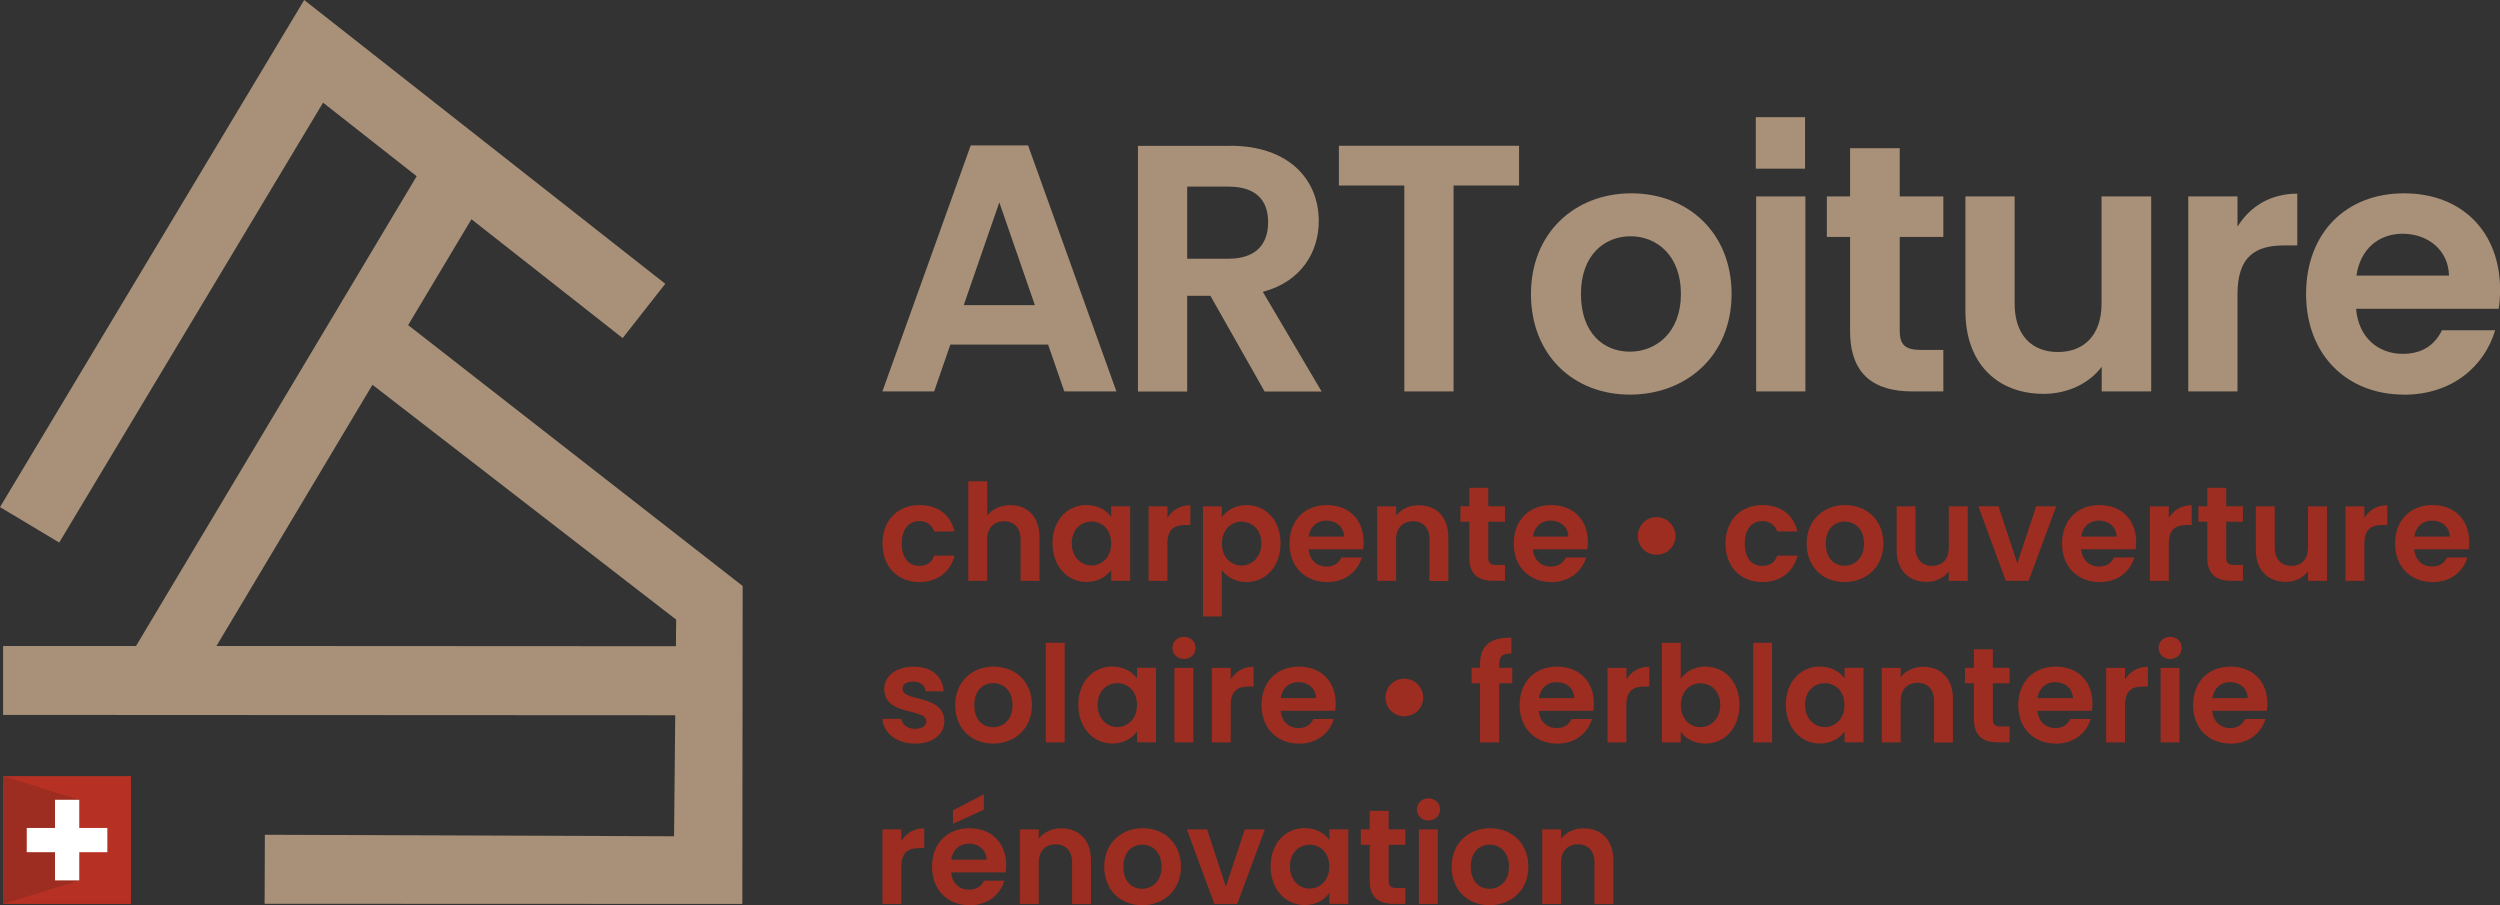<svg xmlns="http://www.w3.org/2000/svg" id="Calque_2" data-name="Calque 2" viewBox="0 0 298.08 107.93"><rect x="0" y="0" width="298.08" height="107.93" fill="#333333" stroke="none"/><defs><style>
      .cls-1 {
        fill: #9d2d20;
      }

      .cls-1, .cls-2, .cls-3, .cls-4 {
        stroke-width: 0px;
      }

      .cls-2 {
        fill: #a89178;
      }

      .cls-3 {
        fill: #b73024;
      }

      .cls-4 {
        fill: #fff;
      }
    </style></defs><g><g><path class="cls-1" d="M109.62,60.22c2.22,0,3.71,1.16,4.19,3.15h-2.42c-.26-.75-.85-1.24-1.78-1.24-1.25,0-2.09.95-2.09,2.68s.84,2.66,2.09,2.66c.93,0,1.51-.42,1.78-1.22h2.42c-.48,1.89-1.98,3.15-4.19,3.15-2.57,0-4.4-1.8-4.4-4.59s1.83-4.59,4.4-4.59Z"></path><path class="cls-1" d="M115.46,57.38h2.25v4.09c.58-.75,1.57-1.24,2.76-1.24,2.01,0,3.47,1.35,3.47,3.81v5.22h-2.25v-4.91c0-1.43-.79-2.2-1.98-2.2s-2.01.77-2.01,2.2v4.91h-2.25v-11.88Z"></path><path class="cls-1" d="M129.55,60.22c1.43,0,2.41.67,2.94,1.41v-1.27h2.26v8.89h-2.26v-1.3c-.53.77-1.54,1.44-2.95,1.44-2.25,0-4.05-1.85-4.05-4.62s1.8-4.56,4.06-4.56ZM130.13,62.19c-1.21,0-2.34.9-2.34,2.58s1.14,2.65,2.34,2.65,2.36-.93,2.36-2.62-1.12-2.62-2.36-2.62Z"></path><path class="cls-1" d="M139.2,69.26h-2.25v-8.89h2.25v1.38c.56-.92,1.49-1.51,2.73-1.51v2.36h-.6c-1.33,0-2.14.51-2.14,2.23v4.43Z"></path><path class="cls-1" d="M148.62,60.22c2.28,0,4.06,1.78,4.06,4.56s-1.78,4.62-4.06,4.62c-1.4,0-2.39-.69-2.94-1.41v5.51h-2.25v-13.13h2.25v1.29c.53-.76,1.56-1.43,2.94-1.43ZM148.03,62.19c-1.2,0-2.34.93-2.34,2.62s1.14,2.62,2.34,2.62,2.36-.96,2.36-2.65-1.14-2.58-2.36-2.58Z"></path><path class="cls-1" d="M158.21,69.4c-2.58,0-4.46-1.8-4.46-4.59s1.83-4.59,4.46-4.59,4.38,1.75,4.38,4.4c0,.29-.01.58-.06.87h-6.5c.11,1.32,1.01,2.06,2.14,2.06.96,0,1.49-.48,1.78-1.08h2.42c-.48,1.64-1.96,2.94-4.16,2.94ZM156.04,63.98h4.22c-.03-1.17-.96-1.91-2.12-1.91-1.07,0-1.93.69-2.1,1.91Z"></path><path class="cls-1" d="M170.45,64.35c0-1.43-.79-2.2-1.98-2.2s-2.01.77-2.01,2.2v4.91h-2.25v-8.89h2.25v1.11c.58-.75,1.54-1.24,2.68-1.24,2.07,0,3.55,1.35,3.55,3.81v5.22h-2.25v-4.91Z"></path><path class="cls-1" d="M175.19,62.21h-1.06v-1.85h1.06v-2.2h2.26v2.2h1.99v1.85h-1.99v4.3c0,.59.24.85.95.85h1.04v1.89h-1.41c-1.7,0-2.84-.72-2.84-2.76v-4.29Z"></path><path class="cls-1" d="M184.95,69.4c-2.58,0-4.46-1.8-4.46-4.59s1.83-4.59,4.46-4.59,4.38,1.75,4.38,4.4c0,.29-.02.58-.06.87h-6.5c.11,1.32,1.01,2.06,2.14,2.06.96,0,1.49-.48,1.78-1.08h2.42c-.48,1.64-1.96,2.94-4.16,2.94ZM182.78,63.98h4.22c-.03-1.17-.96-1.91-2.12-1.91-1.08,0-1.93.69-2.1,1.91Z"></path><path class="cls-1" d="M195.28,63.91c0-1.27.99-2.25,2.23-2.25s2.26.98,2.26,2.25-.99,2.23-2.26,2.23-2.23-.98-2.23-2.23Z"></path><path class="cls-1" d="M210.13,60.22c2.22,0,3.71,1.16,4.19,3.15h-2.42c-.26-.75-.85-1.24-1.78-1.24-1.25,0-2.09.95-2.09,2.68s.83,2.66,2.09,2.66c.93,0,1.51-.42,1.78-1.22h2.42c-.48,1.89-1.97,3.15-4.19,3.15-2.57,0-4.4-1.8-4.4-4.59s1.83-4.59,4.4-4.59Z"></path><path class="cls-1" d="M219.92,69.4c-2.57,0-4.51-1.8-4.51-4.59s2.01-4.59,4.58-4.59,4.57,1.78,4.57,4.59-2.06,4.59-4.64,4.59ZM219.92,67.45c1.19,0,2.33-.87,2.33-2.63s-1.11-2.63-2.3-2.63-2.26.85-2.26,2.63,1.03,2.63,2.23,2.63Z"></path><path class="cls-1" d="M234.61,69.26h-2.26v-1.12c-.56.75-1.54,1.24-2.65,1.24-2.07,0-3.56-1.35-3.56-3.79v-5.22h2.25v4.9c0,1.43.79,2.2,1.98,2.2s1.99-.77,1.99-2.2v-4.9h2.26v8.89Z"></path><path class="cls-1" d="M238.28,60.36l2.25,6.82,2.25-6.82h2.39l-3.29,8.89h-2.73l-3.27-8.89h2.41Z"></path><path class="cls-1" d="M250.32,69.4c-2.58,0-4.46-1.8-4.46-4.59s1.83-4.59,4.46-4.59,4.38,1.75,4.38,4.4c0,.29-.02.58-.06.87h-6.5c.11,1.32,1.01,2.06,2.14,2.06.96,0,1.49-.48,1.78-1.08h2.42c-.48,1.64-1.96,2.94-4.16,2.94ZM248.15,63.98h4.22c-.03-1.17-.96-1.91-2.12-1.91-1.08,0-1.93.69-2.1,1.91Z"></path><path class="cls-1" d="M258.59,69.26h-2.25v-8.89h2.25v1.38c.56-.92,1.49-1.51,2.73-1.51v2.36h-.59c-1.33,0-2.14.51-2.14,2.23v4.43Z"></path><path class="cls-1" d="M263.18,62.21h-1.06v-1.85h1.06v-2.2h2.26v2.2h1.99v1.85h-1.99v4.3c0,.59.24.85.95.85h1.04v1.89h-1.41c-1.7,0-2.84-.72-2.84-2.76v-4.29Z"></path><path class="cls-1" d="M277.45,69.26h-2.26v-1.12c-.56.75-1.54,1.24-2.65,1.24-2.07,0-3.57-1.35-3.57-3.79v-5.22h2.25v4.9c0,1.43.79,2.2,1.98,2.2s1.99-.77,1.99-2.2v-4.9h2.26v8.89Z"></path><path class="cls-1" d="M281.91,69.26h-2.25v-8.89h2.25v1.38c.56-.92,1.49-1.51,2.73-1.51v2.36h-.59c-1.33,0-2.14.51-2.14,2.23v4.43Z"></path><path class="cls-1" d="M290.03,69.4c-2.58,0-4.46-1.8-4.46-4.59s1.83-4.59,4.46-4.59,4.38,1.75,4.38,4.4c0,.29-.01.58-.06.87h-6.5c.11,1.32,1.01,2.06,2.14,2.06.96,0,1.49-.48,1.78-1.08h2.42c-.48,1.64-1.96,2.94-4.16,2.94ZM287.87,63.98h4.22c-.03-1.17-.96-1.91-2.12-1.91-1.07,0-1.93.69-2.1,1.91Z"></path></g><g><path class="cls-1" d="M109.1,88.66c-2.23,0-3.79-1.3-3.88-2.95h2.26c.08.67.71,1.19,1.61,1.19s1.36-.4,1.36-.91c0-1.59-5.02-.58-5.02-3.84,0-1.48,1.32-2.66,3.51-2.66s3.45,1.17,3.58,2.94h-2.15c-.06-.69-.61-1.16-1.49-1.16-.84,0-1.27.34-1.27.85,0,1.62,4.93.61,4.99,3.87,0,1.52-1.33,2.68-3.5,2.68Z"></path><path class="cls-1" d="M118.4,88.66c-2.57,0-4.51-1.8-4.51-4.59s2.01-4.59,4.58-4.59,4.57,1.78,4.57,4.59-2.06,4.59-4.64,4.59ZM118.4,86.71c1.19,0,2.33-.87,2.33-2.63s-1.11-2.63-2.3-2.63-2.26.85-2.26,2.63,1.03,2.63,2.23,2.63Z"></path><path class="cls-1" d="M124.69,76.64h2.25v11.88h-2.25v-11.88Z"></path><path class="cls-1" d="M132.63,79.48c1.43,0,2.41.67,2.94,1.41v-1.27h2.26v8.89h-2.26v-1.3c-.53.77-1.54,1.44-2.95,1.44-2.25,0-4.05-1.85-4.05-4.62s1.8-4.56,4.06-4.56ZM133.21,81.46c-1.2,0-2.34.9-2.34,2.58s1.14,2.65,2.34,2.65,2.36-.93,2.36-2.62-1.13-2.62-2.36-2.62Z"></path><path class="cls-1" d="M139.79,77.25c0-.74.58-1.32,1.38-1.32s1.38.58,1.38,1.32-.59,1.32-1.38,1.32-1.38-.58-1.38-1.32ZM140.03,79.63h2.25v8.89h-2.25v-8.89Z"></path><path class="cls-1" d="M146.74,88.52h-2.25v-8.89h2.25v1.38c.56-.92,1.49-1.51,2.73-1.51v2.36h-.59c-1.33,0-2.14.51-2.14,2.23v4.43Z"></path><path class="cls-1" d="M154.87,88.66c-2.58,0-4.46-1.8-4.46-4.59s1.83-4.59,4.46-4.59,4.39,1.75,4.39,4.4c0,.29-.02.58-.07.87h-6.5c.11,1.32,1.01,2.06,2.14,2.06.96,0,1.49-.48,1.78-1.08h2.42c-.48,1.64-1.96,2.94-4.16,2.94ZM152.7,83.24h4.22c-.03-1.17-.96-1.91-2.12-1.91-1.08,0-1.93.69-2.1,1.91Z"></path><path class="cls-1" d="M165.2,83.17c0-1.27.99-2.25,2.23-2.25s2.26.98,2.26,2.25-1,2.23-2.26,2.23-2.23-.98-2.23-2.23Z"></path><path class="cls-1" d="M176.47,81.47h-1.01v-1.85h1.01v-.45c0-2.18,1.24-3.2,3.74-3.13v1.89c-1.09-.03-1.46.32-1.46,1.32v.37h1.56v1.85h-1.56v7.05h-2.28v-7.05Z"></path><path class="cls-1" d="M185.65,88.66c-2.58,0-4.46-1.8-4.46-4.59s1.83-4.59,4.46-4.59,4.39,1.75,4.39,4.4c0,.29-.02.58-.07.87h-6.5c.11,1.32,1.01,2.06,2.14,2.06.96,0,1.49-.48,1.78-1.08h2.42c-.48,1.64-1.96,2.94-4.16,2.94ZM183.49,83.24h4.22c-.03-1.17-.96-1.91-2.12-1.91-1.08,0-1.93.69-2.1,1.91Z"></path><path class="cls-1" d="M193.92,88.52h-2.25v-8.89h2.25v1.38c.56-.92,1.49-1.51,2.73-1.51v2.36h-.6c-1.33,0-2.14.51-2.14,2.23v4.43Z"></path><path class="cls-1" d="M203.34,79.48c2.28,0,4.06,1.78,4.06,4.56s-1.78,4.62-4.06,4.62c-1.4,0-2.39-.64-2.94-1.41v1.27h-2.25v-11.88h2.25v4.29c.55-.82,1.59-1.45,2.94-1.45ZM202.75,81.46c-1.2,0-2.34.93-2.34,2.62s1.14,2.62,2.34,2.62,2.36-.96,2.36-2.65-1.14-2.58-2.36-2.58Z"></path><path class="cls-1" d="M209.04,76.64h2.25v11.88h-2.25v-11.88Z"></path><path class="cls-1" d="M216.99,79.48c1.43,0,2.41.67,2.94,1.41v-1.27h2.26v8.89h-2.26v-1.3c-.53.77-1.54,1.44-2.95,1.44-2.25,0-4.05-1.85-4.05-4.62s1.8-4.56,4.06-4.56ZM217.56,81.46c-1.21,0-2.34.9-2.34,2.58s1.14,2.65,2.34,2.65,2.36-.93,2.36-2.62-1.12-2.62-2.36-2.62Z"></path><path class="cls-1" d="M230.61,83.61c0-1.43-.79-2.2-1.98-2.2s-2.01.77-2.01,2.2v4.91h-2.25v-8.89h2.25v1.11c.58-.75,1.54-1.24,2.68-1.24,2.07,0,3.55,1.35,3.55,3.81v5.22h-2.25v-4.91Z"></path><path class="cls-1" d="M235.35,81.47h-1.06v-1.85h1.06v-2.2h2.26v2.2h1.99v1.85h-1.99v4.3c0,.59.24.85.95.85h1.04v1.89h-1.41c-1.7,0-2.84-.72-2.84-2.76v-4.29Z"></path><path class="cls-1" d="M245.11,88.66c-2.58,0-4.47-1.8-4.47-4.59s1.83-4.59,4.47-4.59,4.38,1.75,4.38,4.4c0,.29-.02.58-.06.87h-6.5c.11,1.32,1.01,2.06,2.14,2.06.96,0,1.49-.48,1.78-1.08h2.42c-.48,1.64-1.96,2.94-4.16,2.94ZM242.94,83.24h4.22c-.03-1.17-.96-1.91-2.12-1.91-1.07,0-1.93.69-2.1,1.91Z"></path><path class="cls-1" d="M253.37,88.52h-2.25v-8.89h2.25v1.38c.56-.92,1.49-1.51,2.73-1.51v2.36h-.59c-1.33,0-2.14.51-2.14,2.23v4.43Z"></path><path class="cls-1" d="M257.37,77.25c0-.74.58-1.32,1.38-1.32s1.38.58,1.38,1.32-.59,1.32-1.38,1.32-1.38-.58-1.38-1.32ZM257.61,79.63h2.25v8.89h-2.25v-8.89Z"></path><path class="cls-1" d="M265.95,88.66c-2.58,0-4.46-1.8-4.46-4.59s1.83-4.59,4.46-4.59,4.39,1.75,4.39,4.4c0,.29-.02.58-.07.87h-6.5c.11,1.32,1.01,2.06,2.14,2.06.96,0,1.49-.48,1.78-1.08h2.42c-.48,1.64-1.96,2.94-4.16,2.94ZM263.79,83.24h4.22c-.03-1.17-.96-1.91-2.12-1.91-1.08,0-1.93.69-2.1,1.91Z"></path></g><g><path class="cls-1" d="M107.47,107.78h-2.25v-8.89h2.25v1.38c.56-.92,1.49-1.51,2.73-1.51v2.36h-.59c-1.33,0-2.14.51-2.14,2.23v4.43Z"></path><path class="cls-1" d="M115.59,107.93c-2.58,0-4.46-1.8-4.46-4.59s1.83-4.59,4.46-4.59,4.38,1.75,4.38,4.4c0,.29-.01.58-.06.87h-6.5c.11,1.32,1.01,2.06,2.14,2.06.96,0,1.49-.48,1.78-1.08h2.42c-.48,1.64-1.96,2.94-4.16,2.94ZM113.42,102.5h4.22c-.03-1.17-.96-1.91-2.12-1.91-1.07,0-1.93.69-2.1,1.91ZM117.31,94.71v1.83l-3.69,1.69v-1.61l3.69-1.91Z"></path><path class="cls-1" d="M127.84,102.87c0-1.43-.79-2.2-1.98-2.2s-2.01.77-2.01,2.2v4.91h-2.25v-8.89h2.25v1.11c.58-.75,1.54-1.24,2.68-1.24,2.07,0,3.55,1.35,3.55,3.81v5.22h-2.25v-4.91Z"></path><path class="cls-1" d="M136.17,107.93c-2.57,0-4.51-1.8-4.51-4.59s2.01-4.59,4.58-4.59,4.57,1.78,4.57,4.59-2.06,4.59-4.64,4.59ZM136.17,105.97c1.19,0,2.33-.87,2.33-2.63s-1.11-2.63-2.3-2.63-2.26.85-2.26,2.63,1.03,2.63,2.23,2.63Z"></path><path class="cls-1" d="M143.92,98.89l2.25,6.82,2.25-6.82h2.39l-3.29,8.89h-2.73l-3.28-8.89h2.41Z"></path><path class="cls-1" d="M155.56,98.74c1.43,0,2.41.67,2.94,1.41v-1.27h2.26v8.89h-2.26v-1.3c-.53.77-1.54,1.44-2.95,1.44-2.25,0-4.05-1.85-4.05-4.62s1.8-4.56,4.06-4.56ZM156.14,100.72c-1.2,0-2.34.9-2.34,2.58s1.14,2.65,2.34,2.65,2.36-.93,2.36-2.62-1.12-2.62-2.36-2.62Z"></path><path class="cls-1" d="M163.31,100.73h-1.06v-1.85h1.06v-2.2h2.26v2.2h1.99v1.85h-1.99v4.3c0,.59.24.85.95.85h1.04v1.89h-1.41c-1.7,0-2.84-.72-2.84-2.76v-4.29Z"></path><path class="cls-1" d="M168.94,96.51c0-.74.58-1.32,1.38-1.32s1.38.58,1.38,1.32-.59,1.32-1.38,1.32-1.38-.58-1.38-1.32ZM169.18,98.89h2.25v8.89h-2.25v-8.89Z"></path><path class="cls-1" d="M177.59,107.93c-2.57,0-4.51-1.8-4.51-4.59s2.01-4.59,4.58-4.59,4.57,1.78,4.57,4.59-2.06,4.59-4.64,4.59ZM177.59,105.97c1.19,0,2.33-.87,2.33-2.63s-1.11-2.63-2.3-2.63-2.26.85-2.26,2.63,1.03,2.63,2.23,2.63Z"></path><path class="cls-1" d="M190.12,102.87c0-1.43-.79-2.2-1.98-2.2s-2.01.77-2.01,2.2v4.91h-2.25v-8.89h2.25v1.11c.58-.75,1.54-1.24,2.68-1.24,2.07,0,3.55,1.35,3.55,3.81v5.22h-2.25v-4.91Z"></path></g></g><g><g><path class="cls-2" d="M124.98,41.09h-11.67l-1.93,5.58h-6.17l10.53-29.33h6.84l10.53,29.33h-6.21l-1.93-5.58ZM119.15,24.13l-4.24,12.25h8.48l-4.24-12.25Z"></path><path class="cls-2" d="M146.67,17.38c7.05,0,10.57,4.07,10.57,8.98,0,3.57-1.97,7.18-6.67,8.44l7.01,11.88h-6.8l-6.46-11.41h-2.77v11.41h-5.87v-29.29h11ZM146.46,22.25h-4.91v8.6h4.91c3.27,0,4.74-1.72,4.74-4.36s-1.47-4.24-4.74-4.24Z"></path><path class="cls-2" d="M159.63,17.38h21.49v4.74h-7.81v24.55h-5.87v-24.55h-7.8v-4.74Z"></path><path class="cls-2" d="M194.33,47.05c-6.71,0-11.79-4.7-11.79-12s5.25-12,11.96-12,11.96,4.66,11.96,12-5.37,12-12.13,12ZM194.33,41.93c3.11,0,6.09-2.27,6.09-6.88s-2.9-6.88-6-6.88-5.92,2.22-5.92,6.88,2.69,6.88,5.83,6.88Z"></path><path class="cls-2" d="M209.39,23.42h5.87v23.25h-5.87v-23.25Z"></path><path class="cls-2" d="M220.59,28.25h-2.77v-4.83h2.77v-5.75h5.92v5.75h5.2v4.83h-5.2v11.25c0,1.55.63,2.22,2.47,2.22h2.73v4.95h-3.69c-4.45,0-7.43-1.89-7.43-7.22v-11.2Z"></path><path class="cls-2" d="M256.51,46.67h-5.92v-2.94c-1.47,1.97-4.03,3.23-6.93,3.23-5.41,0-9.32-3.52-9.32-9.9v-13.64h5.87v12.8c0,3.74,2.06,5.75,5.16,5.75s5.2-2.01,5.2-5.75v-12.8h5.92v23.25Z"></path><path class="cls-2" d="M266.78,46.67h-5.87v-23.25h5.87v3.61c1.47-2.39,3.9-3.94,7.13-3.94v6.17h-1.55c-3.48,0-5.58,1.34-5.58,5.83v11.58Z"></path><path class="cls-2" d="M286.63,47.05c-6.76,0-11.67-4.7-11.67-12s4.78-12,11.67-12,11.46,4.57,11.46,11.5c0,.76-.04,1.51-.17,2.27h-17c.29,3.44,2.64,5.37,5.58,5.37,2.52,0,3.9-1.26,4.66-2.81h6.34c-1.26,4.28-5.12,7.68-10.87,7.68ZM280.96,32.86h11.04c-.08-3.06-2.52-4.99-5.54-4.99-2.81,0-5.04,1.8-5.5,4.99Z"></path></g><rect class="cls-2" x="209.35" y="13.97" width="5.87" height="6.14"></rect></g><g><path class="cls-2" d="M48.66,38.77l7.55-12.63,18.03,14.17,5.08-6.47L36.27,0,0,60.46l7.06,4.23L38.52,12.24l11.16,8.77-33.46,56.01H.37s0,8.22,0,8.22l80.14.04-.14,14.43-48.79-.18-.03,8.23,56.96.02.04-37.91-39.89-31.11ZM25.81,77.02l18.6-31.14,36.21,28-.03,3.17-54.78-.03Z"></path><g><rect class="cls-3" x=".38" y="92.54" width="15.24" height="15.24"></rect><polygon class="cls-1" points=".38 92.54 .38 107.78 9.44 104.97 9.44 95.36 .38 92.54"></polygon><rect class="cls-4" x="6.56" y="95.36" width="2.89" height="9.61"></rect><rect class="cls-4" x="3.19" y="98.72" width="9.61" height="2.89"></rect></g></g></svg>